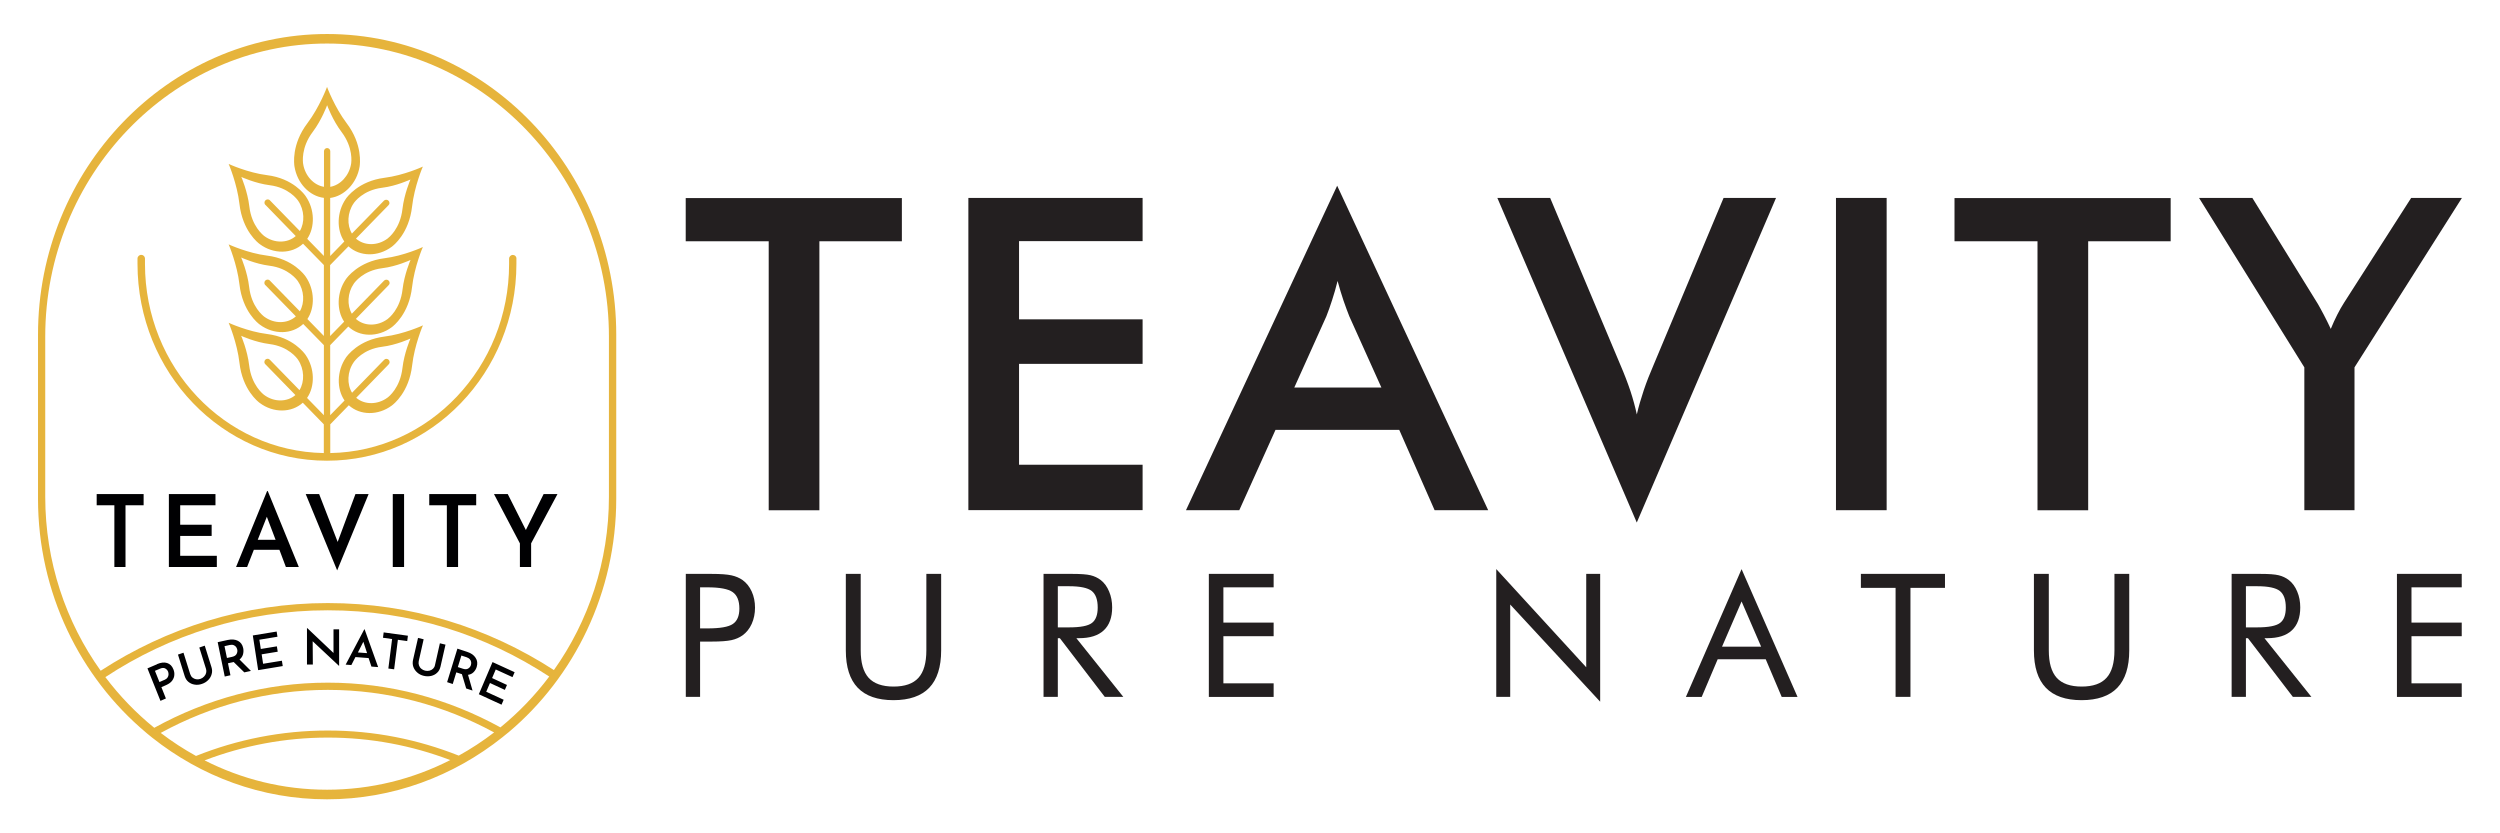 <svg xmlns="http://www.w3.org/2000/svg" id="Layer_1" data-name="Layer 1" viewBox="0 0 294 98"><defs><style>      .cls-1 {        fill: #e6b43c;      }      .cls-1, .cls-2, .cls-3 {        fill-rule: evenodd;      }      .cls-2 {        fill: #231f20;      }      .cls-3 {        fill: #000002;      }    </style></defs><path class="cls-3" d="M16.89,58.1v1.32h-2.13v7.26h-1.31v-7.26h-2.08v-1.32h5.52ZM25.34,58.1v1.32h-4.15v2.29h3.7v1.32h-3.7v2.33h4.31v1.32h-5.64v-8.58h5.48ZM32.85,64.66h-3l-.79,2.02h-1.3l3.65-8.93h.08l3.65,8.93h-1.52l-.76-2.02h0ZM32.41,63.48l-1.03-2.71-1.07,2.71h2.1ZM43.35,58.1l-3.7,8.98-3.7-8.98h1.58l2.18,5.63,2.09-5.63h1.55ZM47.52,66.68h-1.33v-8.58h1.33v8.58h0ZM56,58.1v1.32h-2.13v7.26h-1.32v-7.26h-2.07v-1.32h5.52ZM65.56,58.1l-3.1,5.8v2.78h-1.32v-2.78l-3.05-5.8h1.62l2.13,4.23,2.09-4.23h1.62Z"></path><path class="cls-3" d="M18.47,78.1c.45-.19.84-.24,1.18-.13.34.11.59.35.74.74.09.22.13.44.11.67-.01.23-.1.45-.25.66-.15.21-.39.38-.7.52l-.57.25.53,1.33-.64.28-1.53-3.82,1.12-.48h0ZM19.32,79.97c.17-.08.3-.17.38-.29.08-.12.12-.24.12-.36,0-.12-.01-.23-.05-.33-.06-.16-.18-.29-.34-.38-.16-.09-.37-.08-.62.03l-.59.25.53,1.32.57-.25h0ZM22.38,79.3c.05.15.13.28.25.38.12.1.27.17.43.2.17.03.33.02.5-.04.18-.06.32-.15.44-.28.12-.12.2-.26.24-.42.04-.16.04-.31-.01-.47l-.79-2.52.64-.22.79,2.53c.09.28.1.55.02.82-.07.27-.21.5-.41.7-.2.2-.45.36-.74.45-.29.1-.58.13-.85.08-.28-.04-.52-.15-.73-.32-.21-.17-.35-.4-.44-.68l-.79-2.53.65-.22.79,2.52h0ZM28.71,79.05l-1.23-1.2-.07.02-.6.13.29,1.41-.67.15-.83-4.04,1.18-.26c.47-.1.87-.07,1.2.1.33.17.53.45.62.86.05.25.04.49-.02.73-.07.24-.2.44-.41.61l1.34,1.34-.78.17h0ZM26.68,77.38l.6-.13c.27-.06.45-.17.54-.34.09-.17.12-.34.08-.52-.02-.1-.07-.2-.13-.3-.07-.1-.17-.17-.29-.22-.13-.05-.28-.06-.46-.02l-.62.14.29,1.39h0ZM32.53,74.25l.1.63-2.13.35.17,1.09,1.89-.31.1.63-1.89.31.17,1.11,2.21-.36.1.63-2.89.48-.63-4.08,2.81-.46h0ZM39.88,74.02v4.28h-.02l-3.09-2.89.02,2.74h-.69v-4.28h.04l3.08,2.92v-2.78s.67,0,.67,0h0ZM43.36,77.39l-1.56-.12-.48.94-.67-.05,2.19-4.15h.04s1.59,4.44,1.59,4.44l-.79-.06-.33-1h0ZM43.17,76.81l-.44-1.34-.64,1.26,1.09.08h0ZM47.97,74.76l-.08.63-1.1-.15-.44,3.47-.68-.09.44-3.47-1.07-.15.08-.63,2.84.39h0ZM49.24,77.78c-.03.15-.02.31.03.46.05.15.14.29.27.4.13.11.28.19.45.23.18.04.35.04.52,0,.16-.04.3-.12.42-.23.11-.11.19-.25.22-.41l.58-2.58.66.16-.59,2.59c-.07.29-.19.53-.39.71-.19.19-.43.31-.71.38-.28.06-.56.06-.86-.01-.3-.07-.56-.2-.77-.39-.22-.19-.37-.41-.46-.66-.09-.26-.1-.53-.04-.82l.59-2.59.66.16-.58,2.58h0ZM54.82,80.95l-.5-1.67-.07-.02-.59-.19-.42,1.37-.66-.22,1.21-3.94,1.15.38c.46.15.79.38.99.7.21.31.25.67.13,1.07-.07.24-.2.45-.37.62-.17.17-.39.28-.65.31l.53,1.85-.76-.25h0ZM53.85,78.45l.58.19c.26.09.47.08.63-.02.16-.1.27-.24.32-.41.03-.1.04-.21.03-.33-.01-.12-.06-.23-.15-.34-.09-.11-.22-.19-.39-.25l-.61-.2-.42,1.36h0ZM60.52,79.05l-.25.58-1.97-.9-.43,1.01,1.75.81-.25.58-1.75-.81-.44,1.03,2.05.94-.25.58-2.67-1.23,1.61-3.78,2.6,1.19Z"></path><path class="cls-1" d="M60.73,30.39c0,.21,0,.42,0,.63,0,12.79-9.97,23.16-22.28,23.16s-22.28-10.37-22.28-23.16c0-.18,0-.37,0-.55,0-.02,0-.04,0-.06,0-.24.2-.44.44-.44s.43.19.44.42h0v.13c0,.17,0,.34,0,.52,0,12.16,9.38,22.04,21.03,22.24v-3.38l-2.47-2.54c-1.32,1.2-3.46,1.23-5.06.03-.2-.14-2.03-1.55-2.39-4.73-.27-2.36-1.26-4.68-1.27-4.7.02.01,2.26,1.04,4.52,1.32,3.06.38,4.42,2.29,4.55,2.49,1.06,1.55,1.1,3.66.15,5.03l1.98,2.03v-8.24l-2.43-2.49c-1.32,1.24-3.48,1.29-5.11.07-.2-.14-2.03-1.55-2.39-4.73-.27-2.36-1.26-4.68-1.27-4.7.02.01,2.26,1.04,4.52,1.32,3.06.38,4.42,2.29,4.55,2.49,1.05,1.53,1.1,3.6.19,4.97l1.94,1.99v-8.34l-2.45-2.51c-1.32,1.22-3.47,1.26-5.09.05-.2-.14-2.03-1.55-2.39-4.73-.27-2.36-1.26-4.68-1.27-4.7.02.01,2.26,1.04,4.52,1.32,3.06.38,4.42,2.29,4.55,2.49,1.06,1.54,1.1,3.62.17,5l1.96,2.01v-6.83c-1.69-.2-3.14-1.71-3.46-3.69-.04-.24-.38-2.59,1.53-5.1,1.41-1.87,2.3-4.24,2.3-4.26,0,.02.89,2.4,2.3,4.26,1.91,2.52,1.57,4.86,1.53,5.11-.31,1.94-1.79,3.48-3.46,3.69v6.83l1.66-1.71c-.93-1.37-.89-3.45.17-5,.13-.2,1.49-2.1,4.55-2.49,2.27-.28,4.51-1.31,4.52-1.32-.02.02-1,2.34-1.27,4.7-.36,3.18-2.2,4.59-2.39,4.73-1.62,1.21-3.77,1.17-5.09-.05l-2.16,2.21v8.34l1.65-1.69c-.91-1.37-.86-3.44.19-4.97.13-.2,1.49-2.1,4.55-2.49,2.27-.28,4.51-1.31,4.52-1.32-.02.02-1,2.34-1.27,4.7-.36,3.18-2.2,4.59-2.39,4.73-1.63,1.21-3.8,1.17-5.11-.08l-2.13,2.19v8.24l1.69-1.73c-.95-1.37-.91-3.47.15-5.03.13-.2,1.49-2.11,4.55-2.49,2.27-.28,4.51-1.31,4.52-1.32-.02.02-1,2.34-1.27,4.7-.36,3.18-2.2,4.59-2.39,4.73-1.61,1.2-3.74,1.17-5.06-.03l-2.18,2.24v3.38c11.65-.21,21.03-10.08,21.03-22.24,0-.14,0-.29,0-.43v-.15s0-.02,0-.04c0-.24.2-.44.44-.44s.42.18.43.41h0ZM34.74,46.46l-3.49-3.58h0c-.09-.07-.16-.18-.16-.31,0-.21.17-.38.38-.38.12,0,.22.06.29.14h0s3.46,3.55,3.46,3.55c.62-1.01.57-2.49-.18-3.59-.1-.15-1.1-1.55-3.35-1.83-1.67-.21-3.32-.96-3.33-.97.01.01.74,1.73.94,3.46.27,2.34,1.62,3.38,1.76,3.49,1.16.87,2.7.86,3.68.02h0ZM34.79,37.2l-3.54-3.63h0c-.1-.07-.16-.18-.16-.31,0-.21.17-.38.38-.38.12,0,.23.06.29.14h0s3.5,3.59,3.5,3.59c.59-1.01.52-2.45-.22-3.53-.1-.15-1.1-1.55-3.35-1.83-1.67-.21-3.32-.96-3.33-.97.01.01.74,1.73.94,3.46.27,2.34,1.62,3.38,1.76,3.49,1.18.88,2.75.86,3.73-.02h0ZM34.77,27.75l-3.51-3.61h0c-.1-.07-.16-.19-.16-.31,0-.21.17-.38.38-.38.12,0,.23.06.3.15h0s3.48,3.57,3.48,3.57c.6-1.01.55-2.47-.2-3.56-.1-.15-1.1-1.55-3.35-1.83-1.67-.21-3.32-.96-3.33-.97.01.01.74,1.73.94,3.46.27,2.34,1.62,3.38,1.76,3.49,1.17.87,2.73.86,3.7,0h0ZM38.1,21.97v-4.14h0s0-.03,0-.05c0-.2.17-.37.37-.37s.37.17.37.37c0,.02,0,.03,0,.05h0v4.14c1.19-.2,2.22-1.31,2.45-2.7.03-.18.28-1.9-1.13-3.76-1.04-1.37-1.69-3.12-1.69-3.14,0,.02-.65,1.76-1.69,3.14-1.4,1.85-1.16,3.58-1.13,3.76.22,1.41,1.25,2.51,2.45,2.7h0ZM41.38,27.47l3.78-3.88h0c.07-.06.16-.1.26-.1.21,0,.38.17.38.38,0,.11-.05.21-.12.27h0s-3.82,3.92-3.82,3.92c.98.86,2.53.87,3.71,0,.14-.11,1.49-1.14,1.76-3.49.2-1.74.93-3.45.94-3.46-.01,0-1.66.77-3.33.97-2.26.28-3.25,1.68-3.35,1.83-.75,1.09-.81,2.55-.2,3.56h0ZM41.37,36.9l3.8-3.9h0c.07-.07.16-.11.27-.11.21,0,.38.17.38.38,0,.11-.05.21-.13.28h0s-3.84,3.95-3.84,3.95c.97.88,2.54.9,3.73.02.14-.11,1.49-1.14,1.76-3.49.2-1.74.93-3.45.94-3.46-.01.01-1.66.77-3.33.97-2.26.28-3.25,1.68-3.35,1.83-.74,1.08-.81,2.52-.22,3.53h0ZM41.4,46.19l3.76-3.86h0c.07-.08.17-.13.28-.13.21,0,.38.17.38.38,0,.12-.06.23-.14.3h0s-3.79,3.9-3.79,3.9c.98.84,2.52.84,3.68-.02.14-.1,1.49-1.14,1.76-3.49.2-1.74.93-3.45.94-3.46-.01.01-1.66.77-3.33.97-2.26.28-3.25,1.68-3.35,1.83-.76,1.1-.81,2.58-.18,3.59h0ZM38.47,5.12C20.23,5.12,5.32,20.63,5.32,39.58v18.84c0,7.65,2.43,14.73,6.52,20.46,7.74-5.04,16.9-7.96,26.71-7.96s18.87,2.89,26.59,7.88c4.06-5.72,6.47-12.77,6.47-20.38v-18.84c0-18.95-14.92-34.46-33.15-34.46h0ZM64.59,79.56c-1.67,2.23-3.6,4.23-5.74,5.98-6.13-3.37-13.02-5.26-20.3-5.26s-14.25,1.91-20.41,5.31c-2.14-1.74-4.07-3.74-5.75-5.96,7.54-4.97,16.51-7.86,26.16-7.86s18.53,2.86,26.04,7.79h0ZM58.1,86.13c-5.9-3.2-12.53-5-19.55-5s-13.73,1.82-19.65,5.06c1.31,1,2.7,1.91,4.15,2.71,4.85-1.94,10.07-2.99,15.5-2.99s10.58,1.04,15.4,2.95c1.45-.8,2.83-1.71,4.15-2.72h0ZM52.94,89.39c-4.38,2.23-9.29,3.48-14.48,3.48s-10.04-1.24-14.4-3.45c4.54-1.73,9.42-2.68,14.49-2.68s9.88.93,14.39,2.64h0ZM59.84,86.09c7.69-6.49,12.63-16.39,12.63-27.43v-19.32c0-19.44-15.3-35.34-34-35.34S4.47,19.9,4.47,39.34v19.32c0,11.07,4.97,21,12.7,27.49h0s.14.12.14.12c.14.12.29.24.43.35l.16.13h0c5.72,4.54,12.85,7.25,20.56,7.25s14.9-2.73,20.64-7.31h0s.12-.1.12-.1c.16-.13.31-.25.47-.38l.15-.12h0Z"></path><path class="cls-2" d="M82.33,75.46v6.49h-1.68v-14.46h3.03c1.06,0,1.84.06,2.34.17.5.11.94.3,1.3.55.46.33.82.78,1.08,1.35s.39,1.21.39,1.9-.13,1.33-.39,1.91c-.26.57-.62,1.02-1.08,1.35-.37.26-.8.45-1.3.56-.5.11-1.28.17-2.35.17h-1.35ZM82.33,73.9h.87c1.47,0,2.47-.17,2.98-.52.51-.34.77-.95.77-1.81,0-.92-.26-1.57-.79-1.94-.52-.37-1.51-.56-2.96-.56h-.87v4.83h0ZM99.48,67.49h1.74v9c0,1.46.31,2.53.93,3.22.62.68,1.6,1.03,2.93,1.03s2.31-.34,2.93-1.03c.62-.68.93-1.76.93-3.22v-9h1.74v9c0,1.95-.47,3.42-1.4,4.39-.93.97-2.34,1.46-4.21,1.46s-3.27-.49-4.2-1.46c-.93-.97-1.4-2.43-1.4-4.39v-9h0ZM122.72,81.95v-14.46h3.4c.97,0,1.68.05,2.13.16.45.11.85.3,1.19.56.43.33.76.79.99,1.35.24.56.36,1.19.36,1.87,0,1.18-.33,2.09-.99,2.7-.66.62-1.63.92-2.91.92h-.31l5.52,6.9h-2.18l-5.28-6.9h-.24v6.9h-1.68ZM124.4,68.95v4.83h1.31c1.35,0,2.24-.17,2.7-.52.45-.34.68-.95.68-1.81,0-.93-.23-1.57-.7-1.95-.47-.37-1.36-.56-2.68-.56h-1.31ZM142.16,81.95v-14.46h7.62v1.58h-5.91v4.15h5.91v1.6h-5.91v5.54h5.91v1.6h-7.62ZM175.96,81.95v-15.03l10.58,11.55v-10.98h1.64v15.03l-10.58-11.43v10.86h-1.64ZM204.81,70.73l-2.3,5.32h4.6l-2.3-5.32h0ZM204.81,66.93l6.58,15.03h-1.86l-1.88-4.43h-5.65l-1.88,4.43h-1.86l6.55-15.03h0ZM222.92,81.95v-12.82h-4.08v-1.64h9.89v1.64h-4.06v12.82h-1.74ZM239.2,67.49h1.74v9c0,1.46.31,2.53.93,3.22.62.68,1.6,1.03,2.93,1.03s2.31-.34,2.93-1.03c.62-.68.93-1.76.93-3.22v-9h1.74v9c0,1.95-.47,3.42-1.4,4.39-.93.97-2.34,1.46-4.21,1.46s-3.27-.49-4.2-1.46c-.93-.97-1.4-2.43-1.4-4.39v-9h0ZM262.44,81.95v-14.46h3.4c.97,0,1.68.05,2.13.16.45.11.85.3,1.19.56.43.33.76.79.99,1.35.24.56.36,1.19.36,1.87,0,1.18-.33,2.09-.99,2.7-.66.62-1.63.92-2.91.92h-.31l5.52,6.9h-2.18l-5.28-6.9h-.24v6.9h-1.68ZM264.12,68.95v4.83h1.31c1.34,0,2.24-.17,2.7-.52.46-.34.68-.95.68-1.81,0-.93-.23-1.57-.7-1.95-.47-.37-1.36-.56-2.68-.56h-1.31ZM281.88,81.95v-14.46h7.62v1.58h-5.91v4.15h5.91v1.6h-5.91v5.54h5.91v1.6h-7.62Z"></path><path class="cls-2" d="M96.36,28.37v31.64h-5.96v-31.64h-9.76v-5.08h25.42v5.08h-9.71ZM113.88,60V23.28h20.49v5.08h-14.53v9.19h14.53v5.24h-14.53v11.86h14.53v5.34h-20.49ZM152.21,45.57h10.24l-3.77-8.37c-.21-.53-.44-1.15-.68-1.84-.23-.69-.47-1.46-.7-2.32-.2.8-.41,1.55-.64,2.24-.22.69-.45,1.34-.68,1.92l-3.77,8.37h0ZM168.71,60l-4.16-9.45h-14.55l-4.26,9.45h-6.27l17.78-38.16,17.76,38.16h-6.3ZM192.48,61.44l-16.39-38.16h6.21l8.23,19.57c.49,1.13.89,2.18,1.21,3.14.32.97.56,1.88.75,2.75.21-.92.49-1.87.82-2.86.33-.98.73-1.99,1.18-3.03l8.2-19.57h6.17l-16.37,38.16h0ZM215.91,60V23.28h5.96v36.72h-5.96ZM245.57,28.37v31.64h-5.96v-31.64h-9.76v-5.08h25.42v5.08h-9.71ZM270.99,60v-16.8l-12.38-19.92h6.27l7.7,12.46c.19.32.41.74.69,1.26.27.51.55,1.08.83,1.68.24-.58.49-1.14.75-1.65.26-.52.53-.99.81-1.43l7.89-12.32h5.97l-12.63,19.92v16.8h-5.91Z"></path></svg>